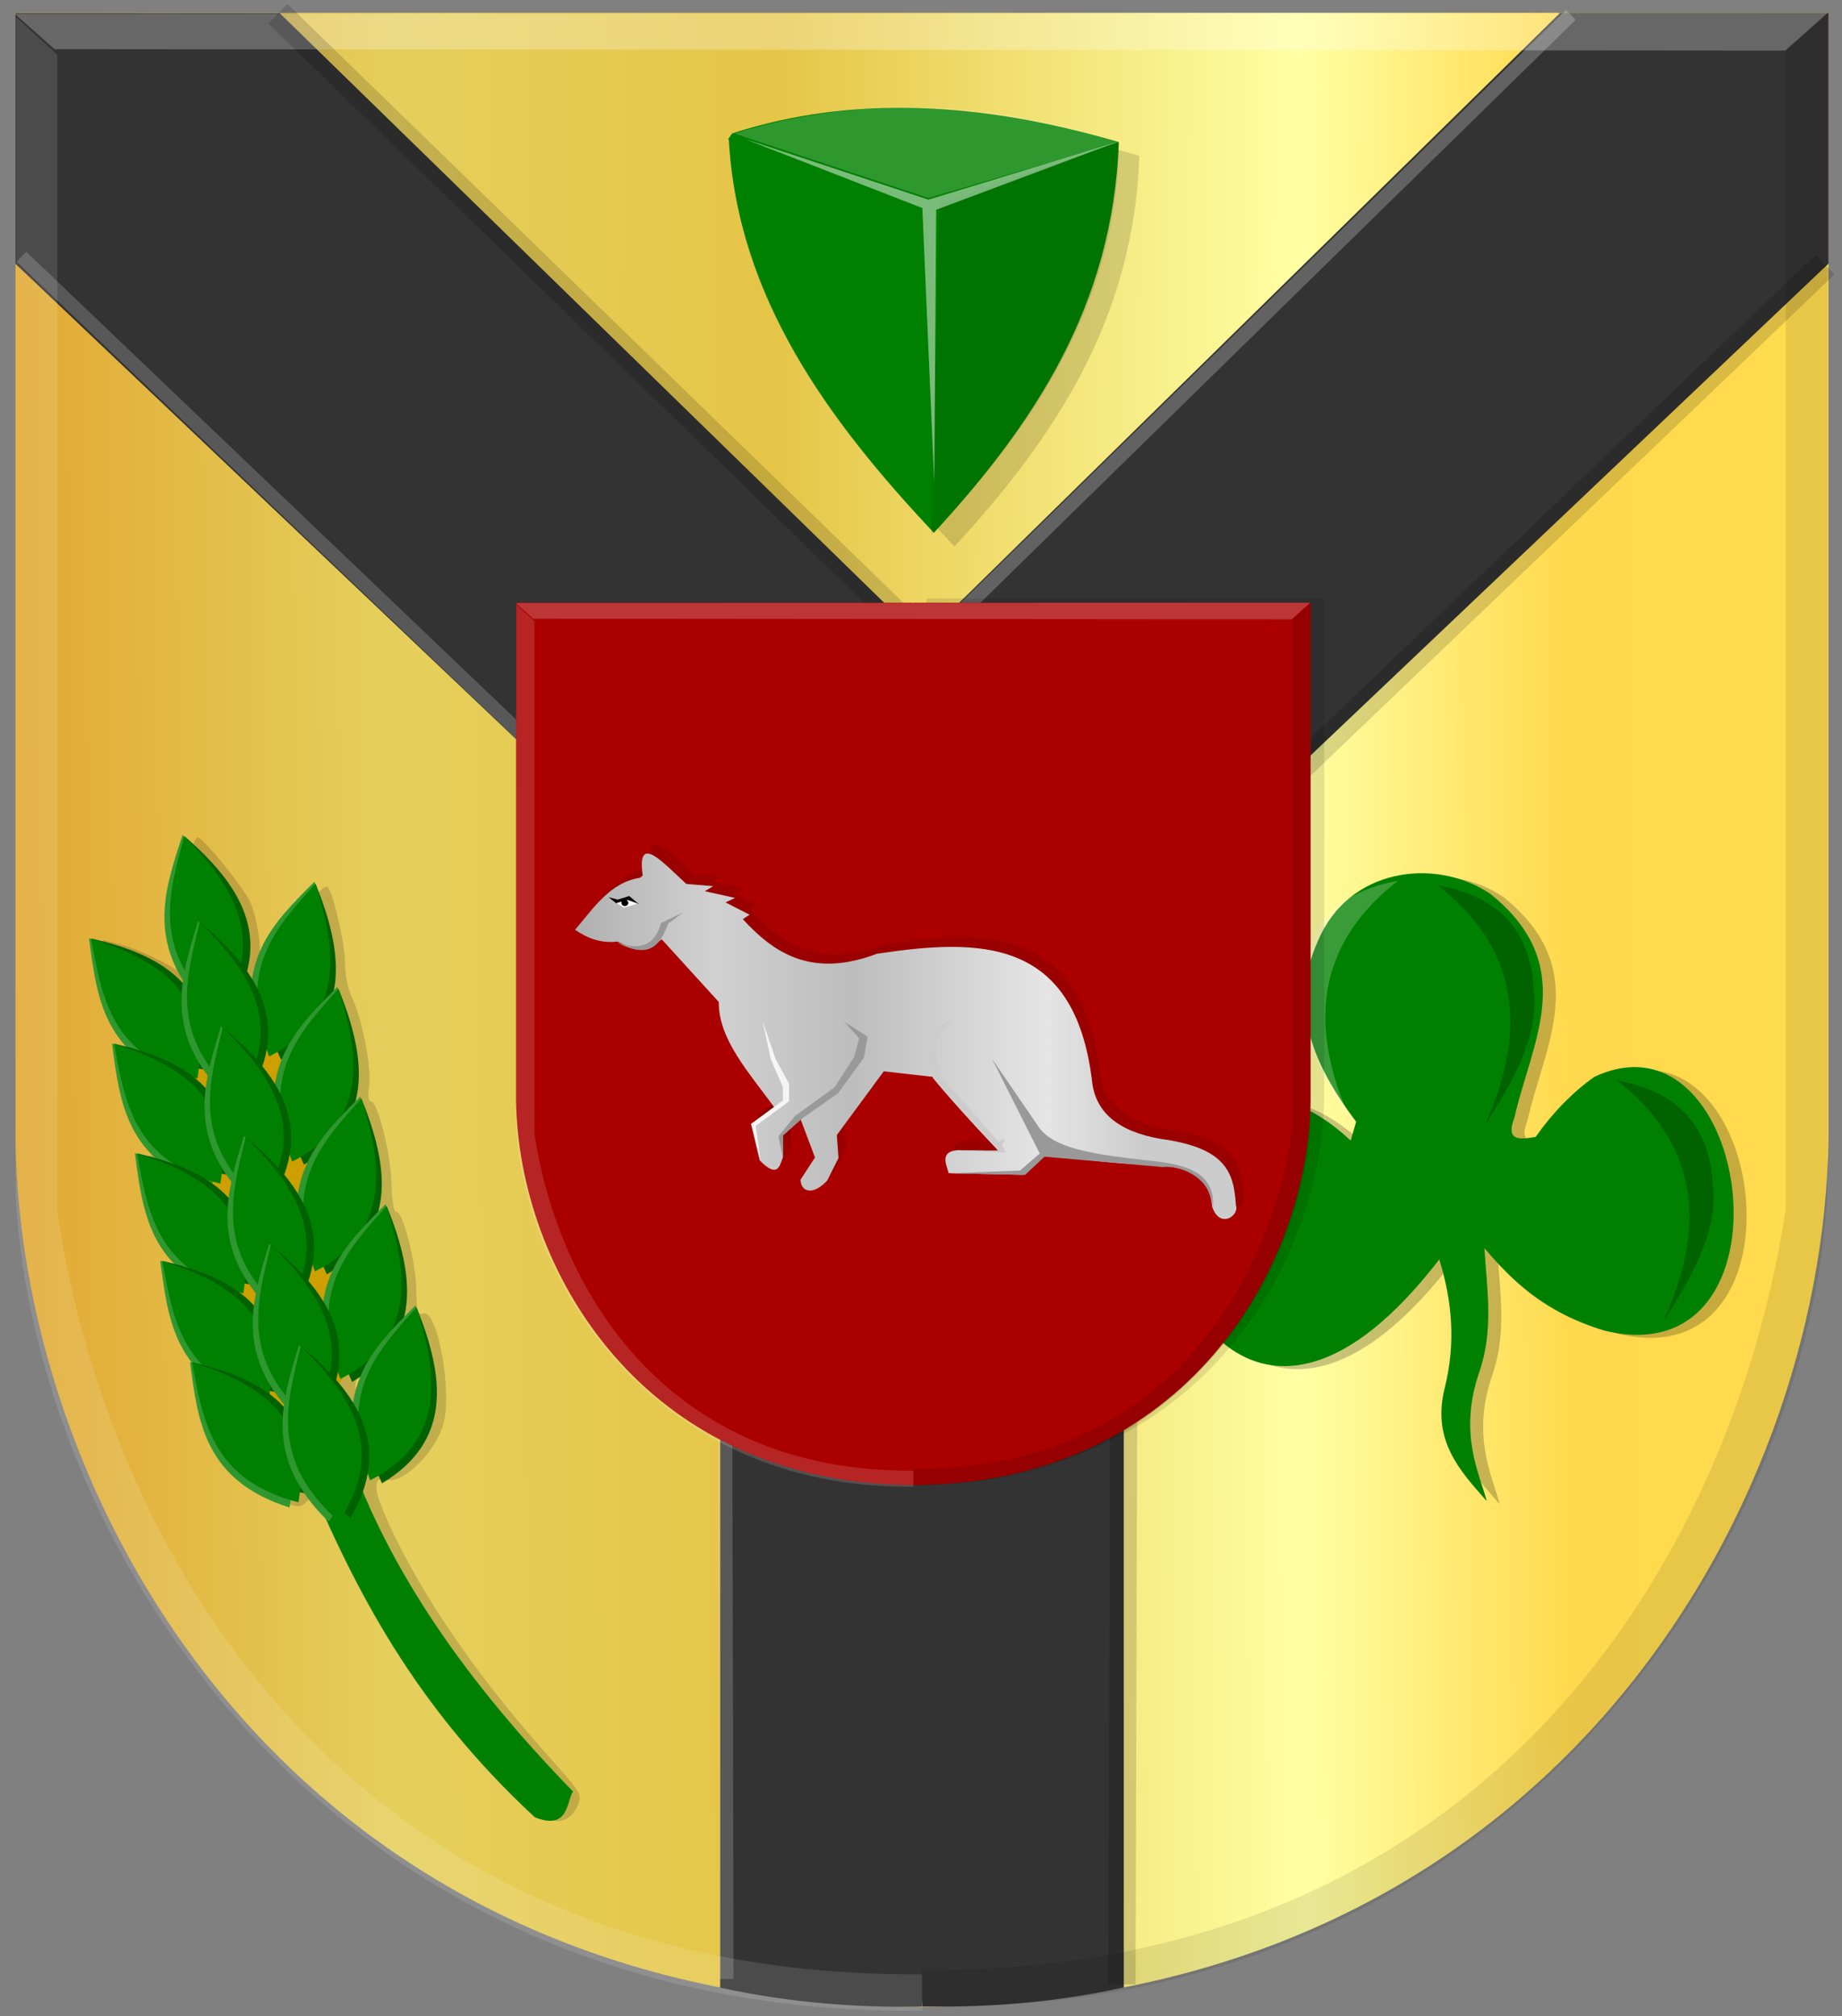<?xml version="1.0" encoding="UTF-8" standalone="no"?>
<!-- Created with Inkscape (http://www.inkscape.org/) -->

<svg
   xmlns:dc="http://purl.org/dc/elements/1.1/"
   xmlns:cc="http://creativecommons.org/ns#"
   xmlns:rdf="http://www.w3.org/1999/02/22-rdf-syntax-ns#"
   xmlns:svg="http://www.w3.org/2000/svg"
   xmlns="http://www.w3.org/2000/svg"
   xmlns:xlink="http://www.w3.org/1999/xlink"
   xmlns:sodipodi="http://sodipodi.sourceforge.net/DTD/sodipodi-0.dtd"
   xmlns:inkscape="http://www.inkscape.org/namespaces/inkscape"
   width="411.656"
   height="450.579"
   id="svg33240"
   version="1.1"
   inkscape:version="0.48.4 r9939"
   sodipodi:docname="Tekening-15.svg">
  <rect width="100%" height="100%" fill="#808080" stroke="none"/>
  <defs
     id="defs33242">
    <linearGradient
       id="linearGradient4070-9-0-5">
      <stop
         style="stop-color:#a3a3a3;stop-opacity:1;"
         offset="0"
         id="stop4072-5-5-3" />
      <stop
         style="stop-color:#b0b0b0;stop-opacity:1;"
         offset="0.143"
         id="stop4074-5-2-2" />
      <stop
         id="stop4076-40-4-9"
         offset="0.321"
         style="stop-color:#d1d1d1;stop-opacity:1;" />
      <stop
         style="stop-color:#bdbdbd;stop-opacity:1;"
         offset="0.5"
         id="stop4078-3-2-7" />
      <stop
         id="stop4080-4-3-3"
         offset="0.75"
         style="stop-color:#e5e5e5;stop-opacity:1;" />
      <stop
         style="stop-color:#cccccc;stop-opacity:1;"
         offset="0.875"
         id="stop4082-1-8-7" />
      <stop
         id="stop4084-2-5-4"
         offset="1"
         style="stop-color:#cccccc;stop-opacity:1;" />
    </linearGradient>
    <linearGradient
       gradientUnits="userSpaceOnUse"
       y2="148.853"
       x2="320.714"
       y1="148.853"
       x1="309.286"
       id="linearGradient5702"
       xlink:href="#linearGradient4070-9-0-5"
       inkscape:collect="always" />
    <linearGradient
       id="linearGradient4053-4">
      <stop
         style="stop-color:#cc992d;stop-opacity:1;"
         offset="0"
         id="stop4055-9" />
      <stop
         style="stop-color:#e1a832;stop-opacity:1;"
         offset="0.143"
         id="stop4057-8" />
      <stop
         id="stop4059-2"
         offset="0.321"
         style="stop-color:#e5cf5c;stop-opacity:1;" />
      <stop
         style="stop-color:#e5c547;stop-opacity:1;"
         offset="0.5"
         id="stop4061-4" />
      <stop
         id="stop4063-5"
         offset="0.75"
         style="stop-color:#ffffa3;stop-opacity:1;" />
      <stop
         style="stop-color:#ffd94d;stop-opacity:1;"
         offset="0.875"
         id="stop4065-2" />
      <stop
         id="stop4067-9"
         offset="1"
         style="stop-color:#ffdb4e;stop-opacity:1;" />
    </linearGradient>
    <linearGradient
       inkscape:collect="always"
       xlink:href="#linearGradient4053-4"
       id="linearGradient34361"
       x1="24.825"
       y1="493.199"
       x2="501.069"
       y2="489.628"
       gradientUnits="userSpaceOnUse" />
    <linearGradient
       inkscape:collect="always"
       xlink:href="#linearGradient4053-4"
       id="linearGradient34369"
       x1="27.005"
       y1="488.917"
       x2="496.328"
       y2="483.917"
       gradientUnits="userSpaceOnUse" />
    <linearGradient
       inkscape:collect="always"
       xlink:href="#linearGradient4070-9-0-5"
       id="linearGradient34600"
       x1="195.303"
       y1="511.518"
       x2="368.036"
       y2="511.518"
       gradientUnits="userSpaceOnUse" />
    <linearGradient
       inkscape:collect="always"
       xlink:href="#linearGradient4053-4"
       id="linearGradient34608"
       x1="28.933"
       y1="336.838"
       x2="498.944"
       y2="338.859"
       gradientUnits="userSpaceOnUse" />
  </defs>
  <sodipodi:namedview
     id="base"
     pagecolor="#ffffff"
     bordercolor="#666666"
     borderopacity="1.0"
     inkscape:pageopacity="0.0"
     inkscape:pageshadow="2"
     inkscape:zoom="0.7"
     inkscape:cx="-134.63489"
     inkscape:cy="278.21057"
     inkscape:document-units="px"
     inkscape:current-layer="layer1"
     showgrid="false"
     fit-margin-top="0"
     fit-margin-left="0"
     fit-margin-right="0"
     fit-margin-bottom="0"
     inkscape:window-width="1600"
     inkscape:window-height="837"
     inkscape:window-x="-8"
     inkscape:window-y="-8"
     inkscape:window-maximized="1" />
  <g
     inkscape:label="Laag 1"
     inkscape:groupmode="layer"
     id="layer1"
     transform="translate(-91.219,-263.938)">
    <path
       style="fill:url(#linearGradient34369);fill-opacity:1;stroke:#000000;stroke-width:2.469px;stroke-linecap:butt;stroke-linejoin:miter;stroke-opacity:0"
       d="m 297.237,266.838 -202.568,0 0,251.778 c 1.132,83.127 63.078,193.207 202.568,193.809 z"
       id="path2836"
       sodipodi:nodetypes="ccccc"
       inkscape:connector-curvature="0" />
    <path
       style="fill:url(#linearGradient34361);fill-opacity:1;stroke:#000000;stroke-width:2.469px;stroke-linecap:butt;stroke-linejoin:miter;stroke-opacity:0"
       d="m 297.266,266.835 202.569,0 0,251.778 c -1.132,83.127 -63.078,193.207 -202.569,193.809 -20.683,-146.139 -34.98,-293.015 0,-445.587 z"
       id="path2836-5"
       sodipodi:nodetypes="ccccc"
       inkscape:connector-curvature="0" />
    <path
       style="fill:#333333;stroke:#000000;stroke-width:1px;stroke-linecap:butt;stroke-linejoin:miter;stroke-opacity:0"
       d="m 155.166,266.883 -60.5,0 0,56 158.5,150.5 -1,-0.834 0,235.576 c 15.849,3.442 30.71,4.467 45.062,4.252 l 10.028,-196.163 -10.026,-110.68 z"
       id="path11891"
       inkscape:connector-curvature="0"
       sodipodi:nodetypes="cccccccccc" />
    <path
       style="fill:#333333;stroke:#000000;stroke-width:1px;stroke-linecap:butt;stroke-linejoin:miter;stroke-opacity:0"
       d="m 439.369,266.844 60.5,0 0,56 -158.5,150.5 1,-0.834 0,235.576 c -15.849,3.442 -30.71,4.467 -45.062,4.252 l -10.028,-196.163 10.026,-110.68 z"
       id="path11891-6"
       inkscape:connector-curvature="0"
       sodipodi:nodetypes="cccccccccc" />
    <path
       style="fill:url(#linearGradient34608);fill-opacity:1;stroke:#000000;stroke-width:1px;stroke-linecap:butt;stroke-linejoin:miter;stroke-opacity:0"
       d="m 153.682,266.835 143.548,140.007 142.625,-140.007 z"
       id="path11915"
       inkscape:connector-curvature="0" />
    <path
       style="fill:#ffffff;fill-opacity:0.255;stroke:#000000;stroke-width:2.469px;stroke-linecap:butt;stroke-linejoin:miter;stroke-opacity:0"
       d="m 94.469,267.004 8.924,7.918 386.802,0.317 9.43,-8.364 z"
       id="path4533"
       inkscape:connector-curvature="0"
       sodipodi:nodetypes="ccccc" />
    <path
       style="fill:#ffffff;fill-opacity:0.118;stroke:#000000;stroke-width:2.469px;stroke-linecap:butt;stroke-linejoin:miter;stroke-opacity:0"
       d="m 94.73,267.682 9.299,8.464 0,258.757 c 11.933,79.033 67.51,171.197 193.27,170.216 l 0,8.149 C 164.994,714.797 99.086,609.879 94.73,531.471 z"
       id="path4509-9-6"
       sodipodi:nodetypes="ccccccc"
       inkscape:connector-curvature="0" />
    <path
       style="fill:#000000;fill-opacity:0.09;stroke:#000000;stroke-width:2.469px;stroke-linecap:butt;stroke-linejoin:miter;stroke-opacity:0"
       d="m 499.625,266.746 -9.299,8.465 0,258.757 c -11.933,79.033 -67.51,171.197 -193.27,170.216 l 0,8.149 c 132.211,2.453 198.193,-103.198 202.569,-181.797 l 0,-263.789 z"
       id="path4509-9"
       sodipodi:nodetypes="ccccccc"
       inkscape:connector-curvature="0" />
    <path
       inkscape:connector-curvature="0"
       style="fill:#000000;fill-opacity:0.22;stroke:#000000;stroke-width:0.651px;stroke-linecap:butt;stroke-linejoin:miter;stroke-opacity:0"
       d="m 395.98,519.502 c -22.317,-20.56 -36.132,-3.141 -40.51,12.027 -5.121,17.737 19.253,67.783 60.306,14.535 2.829,9.115 3.766,18.6 1.204,28.766 -2.904,11.66 3.342,18.412 9.414,25.257 -1.625,-6.196 -6.381,-15.01 -1.716,-28.736 3.315,-9.443 1.742,-18.596 1.184,-27.81 6.278,7.389 13.421,14.379 26.877,18.452 43.968,10.548 33.127,-73.365 -2.343,-56.713 -4.786,3.411 -9.162,7.854 -13.096,13.412 -3.395,0.525 -6.859,1.126 -4.71,-4.389 3.773,-16.816 14.629,-33.848 -5.417,-49.938 -12.266,-8.274 -31.736,-5.757 -38.509,10.528 -6.754,14.907 -0.849,27.921 8.532,40.415 l -1.217,4.192 z"
       id="path8963-6-2-4-3"
       sodipodi:nodetypes="csccccccccccccc" />
    <path
       inkscape:connector-curvature="0"
       style="fill:#008000;fill-opacity:1;stroke:#000000;stroke-width:0.651px;stroke-linecap:butt;stroke-linejoin:miter;stroke-opacity:0"
       d="m 393.077,518.82 c -22.316,-20.56 -36.131,-3.141 -40.511,12.027 -5.121,17.736 19.254,67.783 60.308,14.535 2.828,9.115 3.765,18.6 1.203,28.766 -2.903,11.66 3.342,18.412 9.414,25.257 -1.625,-6.196 -6.38,-15.01 -1.716,-28.736 3.315,-9.444 1.742,-18.596 1.184,-27.81 6.277,7.389 13.422,14.378 26.878,18.452 43.967,10.548 33.127,-73.365 -2.343,-56.713 -4.786,3.411 -9.162,7.854 -13.096,13.412 -3.396,0.525 -6.86,1.126 -4.711,-4.389 3.773,-16.816 14.63,-33.848 -5.415,-49.938 -12.266,-8.274 -31.736,-5.757 -38.51,10.528 -6.754,14.907 -0.849,27.921 8.534,40.415 l -1.217,4.192 z"
       id="path8963-9-0-3-4-2"
       sodipodi:nodetypes="csccccccccccccc" />
    <path
       inkscape:connector-curvature="0"
       style="fill:#ffffff;fill-opacity:0.223;stroke:#000000;stroke-width:1.037px;stroke-linecap:butt;stroke-linejoin:miter;stroke-opacity:0"
       d="m 403.608,460.783 c -13.267,2.396 -20.739,9.862 -21.434,23.262 -1.279,10.255 4.546,20.51 11.146,30.765 -11.015,-23.803 -6.116,-41.223 10.288,-54.027 z"
       id="path9205-45-2-4-2"
       sodipodi:nodetypes="cccc" />
    <path
       inkscape:connector-curvature="0"
       style="fill:#000000;fill-opacity:0.223;stroke:#000000;stroke-width:1.037px;stroke-linecap:butt;stroke-linejoin:miter;stroke-opacity:0"
       d="m 412.551,461.779 c 13.268,2.396 20.74,9.862 21.434,23.262 1.279,10.255 -4.546,20.51 -11.146,30.765 11.015,-23.803 6.116,-41.223 -10.288,-54.027 z"
       id="path9205-1-15-1-9-0"
       sodipodi:nodetypes="cccc" />
    <path
       inkscape:connector-curvature="0"
       style="fill:#000000;fill-opacity:0.223;stroke:#000000;stroke-width:1.037px;stroke-linecap:butt;stroke-linejoin:miter;stroke-opacity:0"
       d="m 452.562,505.373 c 13.266,2.396 20.738,9.862 21.433,23.262 1.279,10.255 -4.546,20.51 -11.145,30.765 11.015,-23.803 6.116,-41.223 -10.288,-54.027 z"
       id="path9205-1-8-7-6-3-0"
       sodipodi:nodetypes="cccc" />
    <path
       style="fill:#000000;fill-opacity:0.155"
       d="m 205.756,662.868 c -13.825,-14.433 -23.953,-29.024 -34.286,-49.394 -3.375,-6.653 -7.016,-12.892 -8.091,-13.865 -1.794,-1.624 -2.088,-1.638 -3.559,-0.166 -1.453,1.453 -1.95,1.46 -5.294,0.073 -9.359,-3.883 -14.209,-10.777 -16.679,-23.707 -0.815,-4.269 -2.364,-9.49 -3.442,-11.602 -2.462,-4.827 -4.786,-17.398 -3.306,-17.891 0.599,-0.2 0.009,-2.19 -1.394,-4.701 -1.98,-3.542 -5.277,-15.194 -5.352,-18.911 -0.01,-0.477 0.839,-0.643 1.885,-0.369 1.662,0.435 1.547,-0.063 -0.915,-3.945 -2.557,-4.033 -3.664,-7.454 -5.519,-17.069 -0.503,-2.605 -0.3,-3.25 1.02,-3.25 1.457,0 1.422,-0.318 -0.302,-2.75 -2.396,-3.38 -4.708,-10.172 -5.628,-16.536 l -0.692,-4.786 2.817,0.693 c 4.676,1.151 11.621,4.373 15.026,6.97 l 3.211,2.45 -1.938,-4.271 c -1.195,-2.632 -1.947,-6.51 -1.96,-10.107 -0.022,-5.792 2.782,-18.664 4.066,-18.664 1.084,0 9.455,10.195 11.495,14 1.077,2.008 2.099,6.484 2.397,10.5 l 0.52,7 2.66,-5.675 c 2.4,-5.119 10.098,-14.825 11.758,-14.825 1.114,0 4.082,12.548 4.082,17.261 0,2.438 0.692,5.819 1.537,7.513 2.269,4.549 4.514,16.245 3.833,19.976 -0.339,1.858 -0.173,3.25 0.387,3.25 1.568,0 4.539,11.938 4.645,18.667 0.054,3.392 0.524,6.092 1.045,6 1.468,-0.258 4.384,11.182 4.473,17.552 0.064,4.54 0.376,5.605 1.517,5.167 3.147,-1.208 6.565,17.193 4.569,24.597 -1.643,6.096 -8.718,13.29 -12.411,12.62 -2.216,-0.402 -2.595,-0.112 -2.595,1.983 0,1.35 2.085,6.607 4.633,11.684 7.894,15.726 19.259,31.799 34.607,48.943 6.698,7.482 6.865,7.796 5.575,10.5 -0.855,1.792 -2.243,2.894 -3.888,3.086 -2.074,0.242 -4.064,-1.273 -10.507,-8 z m -32.42,-86.717 c 0,-0.505 0.301,-1.704 0.67,-2.664 0.457,-1.19 0.298,-1.516 -0.5,-1.023 -0.657,0.406 -1.17,0.171 -1.17,-0.536 0,-0.915 -0.3,-0.959 -1.099,-0.16 -1.213,1.213 -0.313,5.301 1.167,5.301 0.513,0 0.933,-0.413 0.933,-0.918 z"
       id="path34451"
       inkscape:connector-curvature="0" />
    <path
       style="fill:#000000;fill-opacity:0.144;stroke:#000000;stroke-width:2.625px;stroke-linecap:butt;stroke-linejoin:miter;stroke-opacity:0"
       d="m 259.436,296.827 c 26.696,-8.635 55.696,-7.115 86.406,1.942 -1.208,36.519 -19.116,63.182 -41.313,87.315 -23.518,-25.035 -43.91,-52.596 -45.831,-87.959 l -0.247,0.128 z"
       id="path10158-2"
       inkscape:connector-curvature="0"
       sodipodi:nodetypes="cccccc" />
    <path
       style="fill:#008000;fill-opacity:1;stroke:#000000;stroke-width:2.625px;stroke-linecap:butt;stroke-linejoin:miter;stroke-opacity:0"
       d="m 254.834,293.754 c 26.696,-8.635 55.696,-7.115 86.406,1.942 -1.208,36.519 -19.116,63.182 -41.313,87.315 -23.518,-25.035 -43.91,-52.596 -45.831,-87.959 l -0.247,0.128 z"
       id="path10158-2-2"
       inkscape:connector-curvature="0"
       sodipodi:nodetypes="cccccc" />
    <path
       style="fill:#000000;fill-opacity:0.092;stroke:#000000;stroke-width:2.625px;stroke-linecap:butt;stroke-linejoin:miter;stroke-opacity:0"
       d="m 341.343,295.712 -40.219,13.626 -1.778,74.076 c 23.712,-24.861 41.525,-52.377 41.997,-87.702 z"
       id="path10160-7-8"
       inkscape:connector-curvature="0"
       sodipodi:nodetypes="cccc" />
    <path
       style="fill:#ffffff;fill-opacity:0.181;stroke:#000000;stroke-width:2.625px;stroke-linecap:butt;stroke-linejoin:miter;stroke-opacity:0"
       d="m 341.117,295.783 c -29.938,-9.697 -58.547,-10.453 -85.787,-2.01 l 43.369,14.415 z"
       id="path10162-9-3"
       inkscape:connector-curvature="0"
       sodipodi:nodetypes="cccc" />
    <path
       style="fill:#ffffff;fill-opacity:0.475;stroke:#000000;stroke-width:2.625px;stroke-linecap:butt;stroke-linejoin:miter;stroke-opacity:0"
       d="m 257.562,294.953 41.139,13.601 41.922,-12.789 -40.182,15.048 -0.424,61.324 -2.672,-61.713 z"
       id="path10164-5-1"
       inkscape:connector-curvature="0" />
    <path
       style="fill:none;stroke:#000000;stroke-width:6.1;stroke-linecap:butt;stroke-linejoin:miter;stroke-opacity:0.151;stroke-miterlimit:4;stroke-dasharray:none"
       d="M 407.857,59.15 251.429,208.793 250.714,443.436"
       id="path33675"
       inkscape:connector-curvature="0"
       transform="translate(91.219,263.938)" />
    <path
       style="fill:none;stroke:#000000;stroke-width:6.1;stroke-linecap:butt;stroke-linejoin:miter;stroke-opacity:0.151;stroke-miterlimit:4;stroke-dasharray:none"
       d="M 62.124,3.081 207.586,144.503"
       id="path34185"
       inkscape:connector-curvature="0"
       transform="translate(91.219,263.938)" />
    <path
       style="fill:none;stroke:#f1f1f1;stroke-width:3.1;stroke-linecap:butt;stroke-linejoin:miter;stroke-miterlimit:4;stroke-opacity:0.198;stroke-dasharray:none"
       d="m 96.017,321.315 157.079,150.008 0.505,234.86"
       id="path34187"
       inkscape:connector-curvature="0" />
    <path
       style="fill:none;stroke:#f3f3f3;stroke-width:3.1;stroke-linecap:butt;stroke-linejoin:miter;stroke-miterlimit:4;stroke-opacity:0.245;stroke-dasharray:none"
       d="M 296.31,410.195 442.277,267.259"
       id="path34189"
       inkscape:connector-curvature="0" />
    <path
       style="fill:#000000;fill-opacity:0.106;stroke:#000000;stroke-width:1.087px;stroke-linecap:butt;stroke-linejoin:miter;stroke-opacity:0"
       d="m 298.39,397.681 88.772,0 0,111.418 c -0.496,36.786 -27.643,85.499 -88.772,85.765 -9.064,-64.67 -15.329,-129.667 0,-197.184 z"
       id="path2836-5-7"
       sodipodi:nodetypes="ccccc"
       inkscape:connector-curvature="0" />
    <path
       inkscape:connector-curvature="0"
       style="fill:#ffffff;fill-opacity:0.223;stroke:#000000;stroke-width:1.037px;stroke-linecap:butt;stroke-linejoin:miter;stroke-opacity:0"
       d="m 375.089,499.485 c -13.267,2.396 -20.74,9.862 -21.433,23.262 -1.279,10.255 4.545,20.51 11.145,30.765 -11.015,-23.803 -6.117,-41.223 10.288,-54.027 z"
       id="path9205-4-0-2-2-2"
       sodipodi:nodetypes="cccc" />
    <path
       style="fill:#aa0000;fill-opacity:1;stroke:#000000;stroke-width:1.087px;stroke-linecap:butt;stroke-linejoin:miter;stroke-opacity:0"
       d="m 295.336,398.622 -88.772,0 0,111.418 c 0.496,36.786 27.643,85.499 88.772,85.765 z"
       id="path2836-8-0"
       sodipodi:nodetypes="ccccc"
       inkscape:connector-curvature="0" />
    <path
       style="fill:#aa0000;fill-opacity:1;stroke:#000000;stroke-width:1.087px;stroke-linecap:butt;stroke-linejoin:miter;stroke-opacity:0"
       d="m 295.349,398.621 88.772,0 0,111.418 c -0.496,36.786 -27.643,85.499 -88.772,85.765 -9.064,-64.67 -15.329,-129.667 0,-197.184 z"
       id="path2836-5-7-2"
       sodipodi:nodetypes="ccccc"
       inkscape:connector-curvature="0" />
    <path
       style="fill:#ffffff;fill-opacity:0.213;stroke:#000000;stroke-width:1.087px;stroke-linecap:butt;stroke-linejoin:miter;stroke-opacity:0"
       d="m 206.477,398.696 3.911,3.504 169.51,0.14 4.133,-3.701 z"
       id="path4533-9-8"
       inkscape:connector-curvature="0"
       sodipodi:nodetypes="ccccc" />
    <path
       style="fill:#ffffff;fill-opacity:0.144;stroke:#000000;stroke-width:1.087px;stroke-linecap:butt;stroke-linejoin:miter;stroke-opacity:0"
       d="m 206.591,398.996 4.075,3.746 0,114.507 c 5.23,34.974 29.585,75.759 84.697,75.325 l 0,3.606 c -57.98,0.676 -86.863,-45.752 -88.772,-80.45 z"
       id="path4509-9-6-8-6"
       sodipodi:nodetypes="ccccccc"
       inkscape:connector-curvature="0" />
    <path
       style="fill:#000000;fill-opacity:0.115;stroke:#000000;stroke-width:1.087px;stroke-linecap:butt;stroke-linejoin:miter;stroke-opacity:0"
       d="m 384.03,398.582 -4.075,3.746 0,114.507 c -5.23,34.974 -29.585,75.759 -84.697,75.325 l 0,3.606 c 57.939,1.086 86.855,-45.668 88.772,-80.45 l 0,-116.734 z"
       id="path4509-9-65-0"
       sodipodi:nodetypes="ccccccc"
       inkscape:connector-curvature="0" />
    <path
       style="fill:#890000;fill-opacity:0.428;stroke:#000000;stroke-width:1px;stroke-linecap:butt;stroke-linejoin:miter;stroke-opacity:0"
       d="m 235.999,457.976 c -6.712,1.057 -10.325,6.763 -14.5,11.625 2.742,1.866 5.763,3.082 9.5,2.625 3.292,1.752 6.583,2.07 9.875,-0.5 l 12.75,14 c -0.107,8.304 6.777,15.83 12.375,23.5 l -5.125,3.875 1.875,8 c 3.98,4.063 4.436,1.432 5.194,-0.625 l 0,-5 3.931,-3.625 3.25,8.625 -3.25,5 c 0.182,2.914 3.007,3.436 6,0.125 l 2.5,-5 -0.375,-5.125 10.5,-14.25 11,1.25 c -0.828,-0.118 14.033,16.165 14.625,16.375 0.825,0.292 -9,0 -9,0 -4.315,0.21 -2.566,3.393 -2.125,5.125 l 16.5,0.375 4.625,-4.375 c 3.838,0.124 12.434,1.811 25.217,2.186 8.721,0.4 12.149,3.977 12.551,9.369 1.803,5.102 6.152,1.805 5.303,-0.354 -0.483,-7.461 -2.221,-12.841 -16.794,-14.849 -9.668,-1.669 -14.711,-6.079 -15.38,-13.081 -3.937,-31.943 -25.119,-31.772 -48.083,-28.284 -14.386,5.433 -22.814,0.033 -29.939,-7.737 l 1.5,-1 -5.375,-2.75 2.125,-1 -6.75,-1.5 1.875,-1.125 -6,-0.5 c -4.947,-4.444 -11.163,-11.741 -9.75,-1.875 z"
       id="path14913-7"
       inkscape:connector-curvature="0"
       sodipodi:nodetypes="ccccccccccccccccccsccccccccccccccccccc" />
    <path
       style="fill:#890000;fill-opacity:1;stroke:#000000;stroke-width:1px;stroke-linecap:butt;stroke-linejoin:miter;stroke-opacity:0"
       d="m 263.394,489.989 1.856,8.574 2.693,6.187 0,3.005 -7.113,5.215 2.121,8.043 -1.061,-7.601 7.425,-5.48 0,-3.977 -2.917,-5.303 z"
       id="path14915-5"
       inkscape:connector-curvature="0" />
    <path
       style="fill:#890000;fill-opacity:1;stroke:#000000;stroke-width:1px;stroke-linecap:butt;stroke-linejoin:miter;stroke-opacity:0"
       d="m 267.944,520.351 0,-4.75 4.368,-3.875 8,-5.625 5.75,-7.938 0.812,-4.688 -5.25,-3.375 3.375,3.75 -1.125,4.188 -4.438,6.812 -8.812,6.375 -3.688,4.562 z"
       id="path14917-4"
       inkscape:connector-curvature="0" />
    <path
       style="fill:#890000;fill-opacity:1;stroke:#000000;stroke-width:1px;stroke-linecap:butt;stroke-linejoin:miter;stroke-opacity:0"
       d="m 306.439,488.751 -4.773,3.447 -1.149,7.071 0.972,3.447 14.584,16.263 -8.485,-0.088 10.253,0.53 -0.972,-1.503 0.707,-1.768 -1.414,0.795 -12.993,-14.672 -0.795,-3.005 0,-5.834 z"
       id="path14919-1"
       inkscape:connector-curvature="0" />
    <path
       style="fill:#890000;fill-opacity:1;stroke:#000000;stroke-width:1px;stroke-linecap:butt;stroke-linejoin:miter;stroke-opacity:0"
       d="m 314.659,498.386 10.695,21.213 -4.419,3.801 -15.91,0.619 17.059,0.354 4.331,-4.066 26.251,2.298 c 5.056,-0.406 11.276,2.904 11.402,9.458 0.601,-7.531 -4.75,-9.508 -11.137,-10.518 -11.585,-1.44 -24.432,-2.123 -28.108,-8.309 z"
       id="path14921-2"
       inkscape:connector-curvature="0"
       sodipodi:nodetypes="ccccccccccc" />
    <path
       style="fill:#890000;fill-opacity:1;stroke:#000000;stroke-width:1px;stroke-linecap:butt;stroke-linejoin:miter;stroke-opacity:0"
       d="m 230.874,472.414 c 5.538,2.05 8.606,0.301 9.812,-4.312 l 4.938,-2.375 -3.312,2.5 c -1.698,4.537 -3.994,8.187 -11.438,4.188 z"
       id="path14923-0"
       inkscape:connector-curvature="0"
       sodipodi:nodetypes="ccccc" />
    <path
       style="fill:#890000;fill-opacity:1;stroke:#000000;stroke-width:1px;stroke-linecap:butt;stroke-linejoin:miter;stroke-opacity:0"
       d="m 229.011,462.323 1.724,1.37 2.563,-0.751 2.475,0.928 -2.166,-1.812 -2.563,0.795 z"
       id="path14925-0"
       inkscape:connector-curvature="0" />
    <path
       style="fill:#890000;fill-opacity:1;stroke:#000000;stroke-width:1px;stroke-linecap:butt;stroke-linejoin:miter;stroke-opacity:0"
       d="m 230.796,463.601 1.578,1.062 3.141,-0.922 -2.219,-0.766 z"
       id="path14927-1"
       inkscape:connector-curvature="0" />
    <path
       sodipodi:type="arc"
       style="fill:#890000;fill-opacity:1;stroke:#000000;stroke-width:0.1;stroke-miterlimit:4;stroke-opacity:0;stroke-dasharray:none"
       id="path14929-4"
       sodipodi:cx="-897.99219"
       sodipodi:cy="175.43784"
       sodipodi:rx="0.6796875"
       sodipodi:ry="0.4921875"
       d="m -897.312,175.438 a 0.68,0.492 0 1 1 -1.359,0 0.68,0.492 0 1 1 1.359,0 z"
       transform="matrix(1.119,0,0,1.349,1237.487,226.934)" />
    <path
       style="fill:url(#linearGradient34600);fill-opacity:1;stroke:#000000;stroke-width:1px;stroke-linecap:butt;stroke-linejoin:miter;stroke-opacity:0"
       d="m 234.231,460.097 c -6.712,1.057 -10.325,6.763 -14.5,11.625 2.742,1.866 5.763,3.082 9.5,2.625 3.292,1.752 6.583,2.07 9.875,-0.5 l 12.75,14 c -0.107,8.304 6.777,15.83 12.375,23.5 l -5.125,3.875 1.875,8 c 3.98,4.063 4.436,1.432 5.194,-0.625 l 0,-5 3.931,-3.625 3.25,8.625 -3.25,5 c 0.182,2.914 3.007,3.436 6,0.125 l 2.5,-5 -0.375,-5.125 10.5,-14.25 11,1.25 c -0.828,-0.118 14.033,16.165 14.625,16.375 0.825,0.292 -9,0 -9,0 -4.315,0.21 -2.566,3.393 -2.125,5.125 l 16.5,0.375 4.625,-4.375 c 3.838,0.124 12.434,1.811 25.217,2.186 8.721,0.4 12.149,3.977 12.551,9.369 1.803,5.102 6.152,1.805 5.303,-0.354 -0.483,-7.461 -2.221,-12.841 -16.794,-14.849 -9.668,-1.669 -14.711,-6.079 -15.38,-13.081 -3.937,-31.943 -25.119,-31.772 -48.083,-28.284 -14.386,5.433 -22.814,0.033 -29.939,-7.737 l 1.5,-1 -5.375,-2.75 2.125,-1 -6.75,-1.5 1.875,-1.125 -6,-0.5 c -4.947,-4.444 -11.163,-11.741 -9.75,-1.875 z"
       id="path14913-6"
       inkscape:connector-curvature="0"
       sodipodi:nodetypes="ccccccccccccccccccsccccccccccccccccccc" />
    <path
       style="fill:#f5f5f5;fill-opacity:1;stroke:#000000;stroke-width:1px;stroke-linecap:butt;stroke-linejoin:miter;stroke-opacity:0"
       d="m 261.626,492.11 1.856,8.574 2.693,6.187 0,3.005 -7.113,5.215 2.121,8.043 -1.061,-7.601 7.425,-5.48 0,-3.977 -2.917,-5.303 z"
       id="path14915-0"
       inkscape:connector-curvature="0" />
    <path
       style="fill:#999999;stroke:#000000;stroke-width:1px;stroke-linecap:butt;stroke-linejoin:miter;stroke-opacity:0"
       d="m 266.176,522.472 0,-4.75 4.368,-3.875 8,-5.625 5.75,-7.938 0.812,-4.688 -5.25,-3.375 3.375,3.75 -1.125,4.188 -4.438,6.812 -8.812,6.375 -3.688,4.562 z"
       id="path14917-7"
       inkscape:connector-curvature="0" />
    <path
       style="fill:#cccccc;stroke:#000000;stroke-width:1px;stroke-linecap:butt;stroke-linejoin:miter;stroke-opacity:0"
       d="m 304.672,490.873 -4.773,3.447 -1.149,7.071 0.972,3.447 14.584,16.263 -8.485,-0.088 10.253,0.53 -0.972,-1.503 0.707,-1.768 -1.414,0.795 -12.993,-14.672 -0.795,-3.005 0,-5.834 z"
       id="path14919-17"
       inkscape:connector-curvature="0" />
    <path
       style="fill:#999999;stroke:#000000;stroke-width:1px;stroke-linecap:butt;stroke-linejoin:miter;stroke-opacity:0"
       d="m 312.892,500.507 10.695,21.213 -4.419,3.801 -15.91,0.619 17.059,0.354 4.331,-4.066 26.251,2.298 c 5.056,-0.406 11.276,2.904 11.402,9.458 0.601,-7.531 -4.75,-9.508 -11.137,-10.518 -11.585,-1.44 -24.432,-2.123 -28.108,-8.309 z"
       id="path14921-7"
       inkscape:connector-curvature="0"
       sodipodi:nodetypes="ccccccccccc" />
    <path
       style="fill:#999999;stroke:#000000;stroke-width:1px;stroke-linecap:butt;stroke-linejoin:miter;stroke-opacity:0"
       d="m 229.106,474.535 c 5.538,2.05 8.606,0.301 9.812,-4.312 l 4.938,-2.375 -3.312,2.5 c -1.698,4.537 -3.994,8.187 -11.438,4.188 z"
       id="path14923-7"
       inkscape:connector-curvature="0"
       sodipodi:nodetypes="ccccc" />
    <path
       style="fill:#000000;stroke:#000000;stroke-width:1px;stroke-linecap:butt;stroke-linejoin:miter;stroke-opacity:0"
       d="m 227.243,464.445 1.724,1.37 2.563,-0.751 2.475,0.928 -2.166,-1.812 -2.563,0.795 z"
       id="path14925-7"
       inkscape:connector-curvature="0" />
    <path
       style="fill:#ffffff;stroke:#000000;stroke-width:1px;stroke-linecap:butt;stroke-linejoin:miter;stroke-opacity:0"
       d="m 229.028,465.722 1.578,1.062 3.141,-0.922 -2.219,-0.766 z"
       id="path14927-3"
       inkscape:connector-curvature="0" />
    <path
       sodipodi:type="arc"
       style="fill:#000000;fill-opacity:1;stroke:#000000;stroke-width:0.1;stroke-miterlimit:4;stroke-opacity:0;stroke-dasharray:none"
       id="path14929-3"
       sodipodi:cx="-897.99219"
       sodipodi:cy="175.43784"
       sodipodi:rx="0.6796875"
       sodipodi:ry="0.4921875"
       d="m -897.312,175.438 a 0.68,0.492 0 1 1 -1.359,0 0.68,0.492 0 1 1 1.359,0 z"
       transform="matrix(1.119,0,0,1.349,1235.719,229.055)" />
    <path
       sodipodi:nodetypes="ccc"
       inkscape:connector-curvature="0"
       id="path6226-2-3-7"
       d="m 144.289,526.727 c 4.006,-18.624 -7.097,-26.936 -22.211,-32.512 1.769,13.115 3.066,26.42 22.211,32.512 z"
       style="fill:#cd9f00;fill-opacity:1;stroke:#000000;stroke-width:1.768px;stroke-linecap:butt;stroke-linejoin:miter;stroke-opacity:0" />
    <path
       sodipodi:nodetypes="ccc"
       inkscape:connector-curvature="0"
       id="path6226-8-6-5"
       d="m 148.36,523.69 c 1.839,-19.001 -10.137,-25.823 -25.779,-29.414 3.262,12.79 6.076,25.83 25.779,29.414 z"
       style="fill:#cd9f00;fill-opacity:1;stroke:#000000;stroke-width:1.768px;stroke-linecap:butt;stroke-linejoin:miter;stroke-opacity:0" />
    <path
       sodipodi:nodetypes="ccc"
       inkscape:connector-curvature="0"
       id="path6226-1-0"
       d="m 146.308,525.581 c 3.102,-18.816 -8.389,-26.517 -23.752,-31.268 2.4,13.002 4.338,26.22 23.752,31.268 z"
       style="fill:#cd9f00;fill-opacity:1;stroke:#000000;stroke-width:1.768px;stroke-linecap:butt;stroke-linejoin:miter;stroke-opacity:0" />
    <path
       inkscape:transform-center-y="19.395072"
       inkscape:transform-center-x="7.0890982"
       sodipodi:nodetypes="ccc"
       inkscape:connector-curvature="0"
       id="path6226-2-5-0-5"
       d="m 153.045,529.908 c 11.273,-14.914 4.7,-27.518 -6.607,-39.508 -3.806,12.62 -8.117,25.194 6.607,39.508 z"
       style="fill:#cd9f00;fill-opacity:1;stroke:#000000;stroke-width:1.768px;stroke-linecap:butt;stroke-linejoin:miter;stroke-opacity:0" />
    <path
       inkscape:transform-center-y="18.094592"
       inkscape:transform-center-x="-2.9812797"
       sodipodi:nodetypes="ccc"
       inkscape:connector-curvature="0"
       id="path6226-8-9-9-9"
       d="m 157.959,529.053 c 9.477,-16.254 1.506,-27.919 -11.094,-38.366 -2.329,13.016 -5.165,26.051 11.094,38.366 z"
       style="fill:#cd9f00;fill-opacity:1;stroke:#000000;stroke-width:1.768px;stroke-linecap:butt;stroke-linejoin:miter;stroke-opacity:0" />
    <path
       inkscape:transform-center-y="19.65289"
       inkscape:transform-center-x="2.0826599"
       sodipodi:nodetypes="ccc"
       inkscape:connector-curvature="0"
       id="path6226-84-7-0"
       d="m 155.334,529.808 c 10.538,-15.505 3.365,-27.736 -8.507,-39.099 -3.192,12.81 -6.89,25.6 8.507,39.099 z"
       style="fill:#cd9f00;fill-opacity:1;stroke:#000000;stroke-width:1.768px;stroke-linecap:butt;stroke-linejoin:miter;stroke-opacity:0" />
    <path
       sodipodi:nodetypes="ccc"
       inkscape:connector-curvature="0"
       id="path6226-2-37-9"
       d="m 149.414,551.245 c 4.007,-18.624 -7.097,-26.936 -22.211,-32.512 1.769,13.115 3.066,26.42 22.211,32.512 z"
       style="fill:#cd9f00;fill-opacity:1;stroke:#000000;stroke-width:1.768px;stroke-linecap:butt;stroke-linejoin:miter;stroke-opacity:0" />
    <path
       sodipodi:nodetypes="ccc"
       inkscape:connector-curvature="0"
       id="path6226-8-2-3"
       d="m 153.485,548.208 c 1.839,-19.001 -10.137,-25.823 -25.779,-29.414 3.262,12.79 6.076,25.83 25.779,29.414 z"
       style="fill:#cd9f00;fill-opacity:1;stroke:#000000;stroke-width:1.768px;stroke-linecap:butt;stroke-linejoin:miter;stroke-opacity:0" />
    <path
       sodipodi:nodetypes="ccc"
       inkscape:connector-curvature="0"
       id="path6226-60-5"
       d="m 151.433,550.099 c 3.102,-18.816 -8.389,-26.517 -23.752,-31.268 2.4,13.002 4.338,26.22 23.752,31.268 z"
       style="fill:#cd9f00;fill-opacity:1;stroke:#000000;stroke-width:1.768px;stroke-linecap:butt;stroke-linejoin:miter;stroke-opacity:0" />
    <path
       inkscape:transform-center-y="19.395101"
       inkscape:transform-center-x="7.0890869"
       sodipodi:nodetypes="ccc"
       inkscape:connector-curvature="0"
       id="path6226-2-5-7-4"
       d="m 158.171,554.426 c 11.273,-14.914 4.7,-27.518 -6.607,-39.508 -3.806,12.62 -8.117,25.194 6.607,39.508 z"
       style="fill:#cd9f00;fill-opacity:1;stroke:#000000;stroke-width:1.768px;stroke-linecap:butt;stroke-linejoin:miter;stroke-opacity:0" />
    <path
       inkscape:transform-center-y="18.094614"
       inkscape:transform-center-x="-2.9812852"
       sodipodi:nodetypes="ccc"
       inkscape:connector-curvature="0"
       id="path6226-8-9-5-2"
       d="m 163.085,553.57 c 9.477,-16.254 1.506,-27.919 -11.094,-38.366 -2.329,13.016 -5.165,26.051 11.094,38.366 z"
       style="fill:#cd9f00;fill-opacity:1;stroke:#000000;stroke-width:1.768px;stroke-linecap:butt;stroke-linejoin:miter;stroke-opacity:0" />
    <path
       inkscape:transform-center-y="19.65287"
       inkscape:transform-center-x="2.0826512"
       sodipodi:nodetypes="ccc"
       inkscape:connector-curvature="0"
       id="path6226-84-4-7"
       d="m 160.459,554.325 c 10.538,-15.505 3.365,-27.736 -8.507,-39.099 -3.192,12.81 -6.89,25.6 8.507,39.099 z"
       style="fill:#cd9f00;fill-opacity:1;stroke:#000000;stroke-width:1.768px;stroke-linecap:butt;stroke-linejoin:miter;stroke-opacity:0" />
    <path
       sodipodi:nodetypes="ccc"
       inkscape:connector-curvature="0"
       id="path6226-2-1-2"
       d="m 155.072,575.281 c 4.007,-18.624 -7.097,-26.936 -22.211,-32.512 1.769,13.115 3.066,26.42 22.211,32.512 z"
       style="fill:#cd9f00;fill-opacity:1;stroke:#000000;stroke-width:1.768px;stroke-linecap:butt;stroke-linejoin:miter;stroke-opacity:0" />
    <path
       sodipodi:nodetypes="ccc"
       inkscape:connector-curvature="0"
       id="path6226-8-20-6"
       d="m 159.143,572.244 c 1.839,-19.001 -10.137,-25.823 -25.779,-29.414 3.262,12.79 6.076,25.83 25.779,29.414 z"
       style="fill:#cd9f00;fill-opacity:1;stroke:#000000;stroke-width:1.768px;stroke-linecap:butt;stroke-linejoin:miter;stroke-opacity:0" />
    <path
       sodipodi:nodetypes="ccc"
       inkscape:connector-curvature="0"
       id="path6226-0-7"
       d="m 157.091,574.135 c 3.102,-18.816 -8.389,-26.517 -23.752,-31.268 2.4,13.002 4.338,26.22 23.752,31.268 z"
       style="fill:#cd9f00;fill-opacity:1;stroke:#000000;stroke-width:1.768px;stroke-linecap:butt;stroke-linejoin:miter;stroke-opacity:0" />
    <path
       inkscape:transform-center-y="19.395096"
       inkscape:transform-center-x="7.0890921"
       sodipodi:nodetypes="ccc"
       inkscape:connector-curvature="0"
       id="path6226-2-5-1-2"
       d="m 163.828,578.462 c 11.273,-14.914 4.7,-27.518 -6.607,-39.508 -3.806,12.62 -8.117,25.194 6.607,39.508 z"
       style="fill:#cd9f00;fill-opacity:1;stroke:#000000;stroke-width:1.768px;stroke-linecap:butt;stroke-linejoin:miter;stroke-opacity:0" />
    <path
       sodipodi:nodetypes="ccc"
       inkscape:connector-curvature="0"
       id="path6226-2-7-2"
       d="m 161.735,597.929 c 4.007,-18.624 -7.097,-26.936 -22.211,-32.512 1.769,13.115 3.066,26.42 22.211,32.512 z"
       style="fill:#cd9f00;fill-opacity:1;stroke:#000000;stroke-width:1.768px;stroke-linecap:butt;stroke-linejoin:miter;stroke-opacity:0" />
    <path
       sodipodi:nodetypes="ccc"
       inkscape:connector-curvature="0"
       id="path6226-8-3-0"
       d="m 165.805,594.892 c 1.839,-19.001 -10.137,-25.823 -25.779,-29.414 3.262,12.79 6.076,25.83 25.779,29.414 z"
       style="fill:#cd9f00;fill-opacity:1;stroke:#000000;stroke-width:1.768px;stroke-linecap:butt;stroke-linejoin:miter;stroke-opacity:0" />
    <path
       sodipodi:nodetypes="ccc"
       inkscape:connector-curvature="0"
       id="path6226-35-1"
       d="m 163.754,596.783 c 3.102,-18.816 -8.389,-26.517 -23.752,-31.268 2.4,13.002 4.338,26.22 23.752,31.268 z"
       style="fill:#cd9f00;fill-opacity:1;stroke:#000000;stroke-width:1.768px;stroke-linecap:butt;stroke-linejoin:miter;stroke-opacity:0" />
    <path
       style="fill:#008000;fill-opacity:1;stroke:#000000;stroke-width:1.768px;stroke-linecap:butt;stroke-linejoin:miter;stroke-opacity:0"
       d="m 159.707,593.509 c 10.971,25.837 24.078,51.56 51.047,76.55 7.566,2.939 7.007,-3.305 8.508,-5.79 -23.838,-24.459 -41.147,-49.494 -50.135,-75.264 z"
       id="path13723-2-1"
       inkscape:connector-curvature="0"
       sodipodi:nodetypes="ccccc" />
    <path
       sodipodi:nodetypes="ccc"
       inkscape:connector-curvature="0"
       id="path6226-2-0-4-7"
       d="m 137.787,490.161 c 11.589,-14.641 5.287,-27.398 -5.761,-39.657 -4.075,12.526 -8.653,24.993 5.761,39.657 z"
       style="fill:#2f972f;fill-opacity:1;stroke:#000000;stroke-width:1.768px;stroke-linecap:butt;stroke-linejoin:miter;stroke-opacity:0" />
    <path
       sodipodi:nodetypes="ccc"
       inkscape:connector-curvature="0"
       id="path6226-8-7-8-5"
       d="m 142.719,489.424 c 9.822,-16.023 2.103,-27.875 -10.271,-38.621 -2.607,12.957 -5.72,25.921 10.271,38.621 z"
       style="fill:#006100;fill-opacity:1;stroke:#000000;stroke-width:1.768px;stroke-linecap:butt;stroke-linejoin:miter;stroke-opacity:0" />
    <path
       sodipodi:nodetypes="ccc"
       inkscape:connector-curvature="0"
       id="path6226-6-6-9"
       d="m 140.078,490.116 c 10.866,-15.249 3.957,-27.649 -7.669,-39.293 -3.465,12.73 -7.435,25.429 7.669,39.293 z"
       style="fill:#008000;stroke:#000000;stroke-width:1.768px;stroke-linecap:butt;stroke-linejoin:miter;stroke-opacity:0" />
    <path
       sodipodi:nodetypes="ccc"
       inkscape:connector-curvature="0"
       id="path6226-2-50-1"
       d="m 133.318,506.113 c 4.007,-18.624 -7.097,-26.936 -22.211,-32.512 1.769,13.115 3.066,26.42 22.211,32.512 z"
       style="fill:#2f972f;fill-opacity:1;stroke:#000000;stroke-width:1.768px;stroke-linecap:butt;stroke-linejoin:miter;stroke-opacity:0" />
    <path
       sodipodi:nodetypes="ccc"
       inkscape:connector-curvature="0"
       id="path6226-8-90-8"
       d="m 137.388,503.076 c 1.839,-19.001 -10.137,-25.823 -25.779,-29.414 3.262,12.79 6.076,25.83 25.779,29.414 z"
       style="fill:#006100;fill-opacity:1;stroke:#000000;stroke-width:1.768px;stroke-linecap:butt;stroke-linejoin:miter;stroke-opacity:0" />
    <path
       sodipodi:nodetypes="ccc"
       inkscape:connector-curvature="0"
       id="path6226-06-1"
       d="m 135.337,504.967 c 3.102,-18.816 -8.389,-26.517 -23.752,-31.268 2.4,13.002 4.338,26.22 23.752,31.268 z"
       style="fill:#008000;stroke:#000000;stroke-width:1.768px;stroke-linecap:butt;stroke-linejoin:miter;stroke-opacity:0" />
    <path
       sodipodi:nodetypes="ccc"
       inkscape:connector-curvature="0"
       id="path6226-2-9-13-7"
       d="m 149.307,498.953 c 16.667,-7.318 16.646,-21.715 12.196,-37.989 -9.08,9.117 -18.582,17.935 -12.196,37.989 z"
       style="fill:#2f972f;fill-opacity:1;stroke:#000000;stroke-width:1.768px;stroke-linecap:butt;stroke-linejoin:miter;stroke-opacity:0" />
    <path
       sodipodi:nodetypes="ccc"
       inkscape:connector-curvature="0"
       id="path6226-8-1-8-8"
       d="m 154.002,500.71 c 15.703,-9.408 14.03,-23.695 7.744,-39.276 -7.966,10.217 -16.385,20.193 -7.744,39.276 z"
       style="fill:#006100;fill-opacity:1;stroke:#000000;stroke-width:1.768px;stroke-linecap:butt;stroke-linejoin:miter;stroke-opacity:0" />
    <path
       sodipodi:nodetypes="ccc"
       inkscape:connector-curvature="0"
       id="path6226-3-9-6"
       d="m 151.358,500.032 c 16.292,-8.211 15.575,-22.587 10.345,-38.599 -8.628,9.596 -17.691,18.917 -10.345,38.599 z"
       style="fill:#008000;stroke:#000000;stroke-width:1.768px;stroke-linecap:butt;stroke-linejoin:miter;stroke-opacity:0" />
    <path
       inkscape:transform-center-y="19.39509"
       inkscape:transform-center-x="7.0890826"
       sodipodi:nodetypes="ccc"
       inkscape:connector-curvature="0"
       id="path6226-2-5-3-6"
       d="m 142.074,509.294 c 11.273,-14.914 4.7,-27.518 -6.607,-39.508 -3.806,12.62 -8.117,25.194 6.607,39.508 z"
       style="fill:#2f972f;fill-opacity:1;stroke:#000000;stroke-width:1.768px;stroke-linecap:butt;stroke-linejoin:miter;stroke-opacity:0" />
    <path
       inkscape:transform-center-y="18.094615"
       inkscape:transform-center-x="-2.981281"
       sodipodi:nodetypes="ccc"
       inkscape:connector-curvature="0"
       id="path6226-8-9-4-9"
       d="m 146.988,508.438 c 9.477,-16.254 1.506,-27.919 -11.094,-38.366 -2.329,13.016 -5.165,26.051 11.094,38.366 z"
       style="fill:#006100;fill-opacity:1;stroke:#000000;stroke-width:1.768px;stroke-linecap:butt;stroke-linejoin:miter;stroke-opacity:0" />
    <path
       inkscape:transform-center-y="19.652872"
       inkscape:transform-center-x="2.0826599"
       sodipodi:nodetypes="ccc"
       inkscape:connector-curvature="0"
       id="path6226-84-46-9"
       d="m 144.363,509.194 c 10.538,-15.505 3.365,-27.736 -8.507,-39.099 -3.192,12.81 -6.89,25.6 8.507,39.099 z"
       style="fill:#008000;stroke:#000000;stroke-width:1.768px;stroke-linecap:butt;stroke-linejoin:miter;stroke-opacity:0" />
    <path
       sodipodi:nodetypes="ccc"
       inkscape:connector-curvature="0"
       id="path6226-2-3-0-2"
       d="m 138.451,529.615 c 4.006,-18.624 -7.097,-26.936 -22.211,-32.512 1.769,13.115 3.066,26.42 22.211,32.512 z"
       style="fill:#2f972f;fill-opacity:1;stroke:#000000;stroke-width:1.768px;stroke-linecap:butt;stroke-linejoin:miter;stroke-opacity:0" />
    <path
       sodipodi:nodetypes="ccc"
       inkscape:connector-curvature="0"
       id="path6226-8-6-6-6"
       d="m 142.521,526.578 c 1.839,-19.001 -10.137,-25.823 -25.779,-29.414 3.262,12.79 6.076,25.83 25.779,29.414 z"
       style="fill:#006100;fill-opacity:1;stroke:#000000;stroke-width:1.768px;stroke-linecap:butt;stroke-linejoin:miter;stroke-opacity:0" />
    <path
       sodipodi:nodetypes="ccc"
       inkscape:connector-curvature="0"
       id="path6226-1-6-6"
       d="m 140.47,528.469 c 3.102,-18.816 -8.389,-26.517 -23.752,-31.268 2.4,13.002 4.338,26.22 23.752,31.268 z"
       style="fill:#008000;stroke:#000000;stroke-width:1.768px;stroke-linecap:butt;stroke-linejoin:miter;stroke-opacity:0" />
    <path
       sodipodi:nodetypes="ccc"
       inkscape:connector-curvature="0"
       id="path6226-2-9-5-1-5"
       d="m 154.44,522.455 c 16.667,-7.318 16.646,-21.715 12.196,-37.989 -9.08,9.117 -18.582,17.935 -12.196,37.989 z"
       style="fill:#2f972f;fill-opacity:1;stroke:#000000;stroke-width:1.768px;stroke-linecap:butt;stroke-linejoin:miter;stroke-opacity:0" />
    <path
       sodipodi:nodetypes="ccc"
       inkscape:connector-curvature="0"
       id="path6226-8-1-4-8-8"
       d="m 159.135,524.212 c 15.703,-9.408 14.03,-23.695 7.744,-39.276 -7.966,10.217 -16.385,20.193 -7.744,39.276 z"
       style="fill:#006100;fill-opacity:1;stroke:#000000;stroke-width:1.768px;stroke-linecap:butt;stroke-linejoin:miter;stroke-opacity:0" />
    <path
       sodipodi:nodetypes="ccc"
       inkscape:connector-curvature="0"
       id="path6226-3-2-4-4"
       d="m 156.491,523.534 c 16.292,-8.211 15.575,-22.587 10.345,-38.599 -8.628,9.596 -17.691,18.917 -10.345,38.599 z"
       style="fill:#008000;stroke:#000000;stroke-width:1.768px;stroke-linecap:butt;stroke-linejoin:miter;stroke-opacity:0" />
    <path
       inkscape:transform-center-y="19.395072"
       inkscape:transform-center-x="7.0890982"
       sodipodi:nodetypes="ccc"
       inkscape:connector-curvature="0"
       id="path6226-2-5-0-9-0"
       d="m 147.207,532.796 c 11.273,-14.914 4.7,-27.518 -6.607,-39.508 -3.806,12.62 -8.117,25.194 6.607,39.508 z"
       style="fill:#2f972f;fill-opacity:1;stroke:#000000;stroke-width:1.768px;stroke-linecap:butt;stroke-linejoin:miter;stroke-opacity:0" />
    <path
       inkscape:transform-center-y="18.094592"
       inkscape:transform-center-x="-2.9812797"
       sodipodi:nodetypes="ccc"
       inkscape:connector-curvature="0"
       id="path6226-8-9-9-6-3"
       d="m 152.121,531.94 c 9.477,-16.254 1.506,-27.919 -11.094,-38.366 -2.329,13.016 -5.165,26.051 11.094,38.366 z"
       style="fill:#006100;fill-opacity:1;stroke:#000000;stroke-width:1.768px;stroke-linecap:butt;stroke-linejoin:miter;stroke-opacity:0" />
    <path
       inkscape:transform-center-y="19.65289"
       inkscape:transform-center-x="2.0826599"
       sodipodi:nodetypes="ccc"
       inkscape:connector-curvature="0"
       id="path6226-84-7-3-7"
       d="m 149.496,532.696 c 10.538,-15.505 3.365,-27.736 -8.507,-39.099 -3.192,12.81 -6.89,25.6 8.507,39.099 z"
       style="fill:#008000;stroke:#000000;stroke-width:1.768px;stroke-linecap:butt;stroke-linejoin:miter;stroke-opacity:0" />
    <path
       sodipodi:nodetypes="ccc"
       inkscape:connector-curvature="0"
       id="path6226-2-37-7-8"
       d="m 143.576,554.132 c 4.006,-18.624 -7.097,-26.936 -22.211,-32.512 1.769,13.115 3.066,26.42 22.211,32.512 z"
       style="fill:#2f972f;fill-opacity:1;stroke:#000000;stroke-width:1.768px;stroke-linecap:butt;stroke-linejoin:miter;stroke-opacity:0" />
    <path
       sodipodi:nodetypes="ccc"
       inkscape:connector-curvature="0"
       id="path6226-8-2-8-3"
       d="m 147.647,551.095 c 1.839,-19.001 -10.137,-25.823 -25.779,-29.414 3.262,12.79 6.076,25.83 25.779,29.414 z"
       style="fill:#006100;fill-opacity:1;stroke:#000000;stroke-width:1.768px;stroke-linecap:butt;stroke-linejoin:miter;stroke-opacity:0" />
    <path
       sodipodi:nodetypes="ccc"
       inkscape:connector-curvature="0"
       id="path6226-60-8-1"
       d="m 145.595,552.986 c 3.102,-18.816 -8.389,-26.517 -23.752,-31.268 2.4,13.002 4.338,26.22 23.752,31.268 z"
       style="fill:#008000;stroke:#000000;stroke-width:1.768px;stroke-linecap:butt;stroke-linejoin:miter;stroke-opacity:0" />
    <path
       sodipodi:nodetypes="ccc"
       inkscape:connector-curvature="0"
       id="path6226-2-9-1-2-1"
       d="m 159.565,546.972 c 16.667,-7.318 16.646,-21.715 12.196,-37.989 -9.08,9.117 -18.582,17.935 -12.196,37.989 z"
       style="fill:#2f972f;fill-opacity:1;stroke:#000000;stroke-width:1.768px;stroke-linecap:butt;stroke-linejoin:miter;stroke-opacity:0" />
    <path
       sodipodi:nodetypes="ccc"
       inkscape:connector-curvature="0"
       id="path6226-8-1-6-9-2"
       d="m 164.26,548.729 c 15.703,-9.408 14.03,-23.695 7.744,-39.276 -7.966,10.217 -16.385,20.193 -7.744,39.276 z"
       style="fill:#006100;fill-opacity:1;stroke:#000000;stroke-width:1.768px;stroke-linecap:butt;stroke-linejoin:miter;stroke-opacity:0" />
    <path
       sodipodi:nodetypes="ccc"
       inkscape:connector-curvature="0"
       id="path6226-3-5-1-5"
       d="m 161.616,548.052 c 16.292,-8.211 15.575,-22.587 10.345,-38.599 -8.628,9.596 -17.691,18.917 -10.345,38.599 z"
       style="fill:#008000;stroke:#000000;stroke-width:1.768px;stroke-linecap:butt;stroke-linejoin:miter;stroke-opacity:0" />
    <path
       inkscape:transform-center-y="19.395101"
       inkscape:transform-center-x="7.0890869"
       sodipodi:nodetypes="ccc"
       inkscape:connector-curvature="0"
       id="path6226-2-5-7-3-7"
       d="m 152.332,557.313 c 11.273,-14.914 4.7,-27.518 -6.607,-39.508 -3.806,12.62 -8.117,25.194 6.607,39.508 z"
       style="fill:#2f972f;fill-opacity:1;stroke:#000000;stroke-width:1.768px;stroke-linecap:butt;stroke-linejoin:miter;stroke-opacity:0" />
    <path
       inkscape:transform-center-y="18.094614"
       inkscape:transform-center-x="-2.9812852"
       sodipodi:nodetypes="ccc"
       inkscape:connector-curvature="0"
       id="path6226-8-9-5-5-6"
       d="m 157.247,556.458 c 9.477,-16.254 1.506,-27.919 -11.094,-38.366 -2.329,13.016 -5.165,26.051 11.094,38.366 z"
       style="fill:#006100;fill-opacity:1;stroke:#000000;stroke-width:1.768px;stroke-linecap:butt;stroke-linejoin:miter;stroke-opacity:0" />
    <path
       inkscape:transform-center-y="19.65287"
       inkscape:transform-center-x="2.0826512"
       sodipodi:nodetypes="ccc"
       inkscape:connector-curvature="0"
       id="path6226-84-4-9-2"
       d="m 154.621,557.213 c 10.538,-15.505 3.365,-27.736 -8.507,-39.099 -3.192,12.81 -6.89,25.6 8.507,39.099 z"
       style="fill:#008000;stroke:#000000;stroke-width:1.768px;stroke-linecap:butt;stroke-linejoin:miter;stroke-opacity:0" />
    <path
       sodipodi:nodetypes="ccc"
       inkscape:connector-curvature="0"
       id="path6226-2-1-8-1"
       d="m 149.234,578.169 c 4.007,-18.624 -7.097,-26.936 -22.211,-32.512 1.769,13.115 3.066,26.42 22.211,32.512 z"
       style="fill:#2f972f;fill-opacity:1;stroke:#000000;stroke-width:1.768px;stroke-linecap:butt;stroke-linejoin:miter;stroke-opacity:0" />
    <path
       sodipodi:nodetypes="ccc"
       inkscape:connector-curvature="0"
       id="path6226-8-20-4-6"
       d="m 153.305,575.132 c 1.839,-19.001 -10.137,-25.823 -25.779,-29.414 3.262,12.79 6.076,25.83 25.779,29.414 z"
       style="fill:#006100;fill-opacity:1;stroke:#000000;stroke-width:1.768px;stroke-linecap:butt;stroke-linejoin:miter;stroke-opacity:0" />
    <path
       sodipodi:nodetypes="ccc"
       inkscape:connector-curvature="0"
       id="path6226-0-0-1"
       d="m 151.253,577.023 c 3.102,-18.816 -8.389,-26.517 -23.752,-31.268 2.4,13.002 4.338,26.22 23.752,31.268 z"
       style="fill:#008000;stroke:#000000;stroke-width:1.768px;stroke-linecap:butt;stroke-linejoin:miter;stroke-opacity:0" />
    <path
       sodipodi:nodetypes="ccc"
       inkscape:connector-curvature="0"
       id="path6226-2-9-14-7-1"
       d="m 165.223,571.009 c 16.667,-7.318 16.646,-21.715 12.196,-37.989 -9.08,9.117 -18.582,17.935 -12.196,37.989 z"
       style="fill:#2f972f;fill-opacity:1;stroke:#000000;stroke-width:1.768px;stroke-linecap:butt;stroke-linejoin:miter;stroke-opacity:0" />
    <path
       sodipodi:nodetypes="ccc"
       inkscape:connector-curvature="0"
       id="path6226-8-1-60-6-5"
       d="m 169.918,572.766 c 15.703,-9.408 14.03,-23.695 7.744,-39.276 -7.966,10.217 -16.385,20.193 -7.744,39.276 z"
       style="fill:#006100;fill-opacity:1;stroke:#000000;stroke-width:1.768px;stroke-linecap:butt;stroke-linejoin:miter;stroke-opacity:0" />
    <path
       sodipodi:nodetypes="ccc"
       inkscape:connector-curvature="0"
       id="path6226-3-7-3-7"
       d="m 167.274,572.089 c 16.292,-8.211 15.575,-22.587 10.345,-38.599 -8.628,9.596 -17.691,18.917 -10.345,38.599 z"
       style="fill:#008000;stroke:#000000;stroke-width:1.768px;stroke-linecap:butt;stroke-linejoin:miter;stroke-opacity:0" />
    <path
       inkscape:transform-center-y="19.395096"
       inkscape:transform-center-x="7.0890921"
       sodipodi:nodetypes="ccc"
       inkscape:connector-curvature="0"
       id="path6226-2-5-1-6-4"
       d="m 157.99,581.35 c 11.273,-14.914 4.7,-27.518 -6.607,-39.508 -3.806,12.62 -8.117,25.194 6.607,39.508 z"
       style="fill:#2f972f;fill-opacity:1;stroke:#000000;stroke-width:1.768px;stroke-linecap:butt;stroke-linejoin:miter;stroke-opacity:0" />
    <path
       inkscape:transform-center-y="18.094605"
       inkscape:transform-center-x="-2.9812798"
       sodipodi:nodetypes="ccc"
       inkscape:connector-curvature="0"
       id="path6226-8-9-7-1-8"
       d="m 162.904,580.494 c 9.477,-16.254 1.506,-27.919 -11.094,-38.366 -2.329,13.016 -5.165,26.051 11.094,38.366 z"
       style="fill:#006100;fill-opacity:1;stroke:#000000;stroke-width:1.768px;stroke-linecap:butt;stroke-linejoin:miter;stroke-opacity:0" />
    <path
       inkscape:transform-center-y="19.652882"
       inkscape:transform-center-x="2.0826539"
       sodipodi:nodetypes="ccc"
       inkscape:connector-curvature="0"
       id="path6226-84-77-5-5"
       d="m 160.279,581.25 c 10.538,-15.505 3.365,-27.736 -8.507,-39.099 -3.192,12.81 -6.89,25.6 8.507,39.099 z"
       style="fill:#008000;stroke:#000000;stroke-width:1.768px;stroke-linecap:butt;stroke-linejoin:miter;stroke-opacity:0" />
    <path
       sodipodi:nodetypes="ccc"
       inkscape:connector-curvature="0"
       id="path6226-2-7-4-6"
       d="m 155.896,600.817 c 4.007,-18.624 -7.097,-26.936 -22.211,-32.512 1.769,13.115 3.066,26.42 22.211,32.512 z"
       style="fill:#2f972f;fill-opacity:1;stroke:#000000;stroke-width:1.768px;stroke-linecap:butt;stroke-linejoin:miter;stroke-opacity:0" />
    <path
       sodipodi:nodetypes="ccc"
       inkscape:connector-curvature="0"
       id="path6226-8-3-2-4"
       d="m 159.967,597.78 c 1.839,-19.001 -10.137,-25.823 -25.779,-29.414 3.262,12.79 6.076,25.83 25.779,29.414 z"
       style="fill:#006100;fill-opacity:1;stroke:#000000;stroke-width:1.768px;stroke-linecap:butt;stroke-linejoin:miter;stroke-opacity:0" />
    <path
       sodipodi:nodetypes="ccc"
       inkscape:connector-curvature="0"
       id="path6226-35-0-9"
       d="m 157.915,599.671 c 3.102,-18.816 -8.389,-26.517 -23.752,-31.268 2.4,13.002 4.338,26.22 23.752,31.268 z"
       style="fill:#008000;stroke:#000000;stroke-width:1.768px;stroke-linecap:butt;stroke-linejoin:miter;stroke-opacity:0" />
    <path
       sodipodi:nodetypes="ccc"
       inkscape:connector-curvature="0"
       id="path6226-2-9-9-9-8"
       d="m 171.885,593.656 c 16.667,-7.318 16.646,-21.715 12.196,-37.989 -9.08,9.117 -18.582,17.935 -12.196,37.989 z"
       style="fill:#2f972f;fill-opacity:1;stroke:#000000;stroke-width:1.768px;stroke-linecap:butt;stroke-linejoin:miter;stroke-opacity:0" />
    <path
       sodipodi:nodetypes="ccc"
       inkscape:connector-curvature="0"
       id="path6226-8-1-9-7-4"
       d="m 176.581,595.413 c 15.703,-9.408 14.03,-23.695 7.744,-39.276 -7.966,10.217 -16.385,20.193 -7.744,39.276 z"
       style="fill:#006100;fill-opacity:1;stroke:#000000;stroke-width:1.768px;stroke-linecap:butt;stroke-linejoin:miter;stroke-opacity:0" />
    <path
       sodipodi:nodetypes="ccc"
       inkscape:connector-curvature="0"
       id="path6226-3-8-3-3"
       d="m 173.936,594.736 c 16.292,-8.211 15.575,-22.587 10.345,-38.599 -8.628,9.596 -17.691,18.917 -10.345,38.599 z"
       style="fill:#008000;stroke:#000000;stroke-width:1.768px;stroke-linecap:butt;stroke-linejoin:miter;stroke-opacity:0" />
    <path
       inkscape:transform-center-y="19.395084"
       inkscape:transform-center-x="7.0890882"
       sodipodi:nodetypes="ccc"
       inkscape:connector-curvature="0"
       id="path6226-2-5-18-7-2"
       d="m 164.653,603.998 c 11.273,-14.914 4.7,-27.518 -6.607,-39.508 -3.806,12.62 -8.117,25.194 6.607,39.508 z"
       style="fill:#2f972f;fill-opacity:1;stroke:#000000;stroke-width:1.768px;stroke-linecap:butt;stroke-linejoin:miter;stroke-opacity:0" />
    <path
       inkscape:transform-center-y="18.094614"
       inkscape:transform-center-x="-2.9812832"
       sodipodi:nodetypes="ccc"
       inkscape:connector-curvature="0"
       id="path6226-8-9-2-2-5"
       d="m 169.567,603.142 c 9.477,-16.254 1.506,-27.919 -11.094,-38.366 -2.329,13.016 -5.165,26.051 11.094,38.366 z"
       style="fill:#006100;fill-opacity:1;stroke:#000000;stroke-width:1.768px;stroke-linecap:butt;stroke-linejoin:miter;stroke-opacity:0" />
    <path
       inkscape:transform-center-y="19.652871"
       inkscape:transform-center-x="2.0826521"
       sodipodi:nodetypes="ccc"
       inkscape:connector-curvature="0"
       id="path6226-84-6-6-3"
       d="m 166.942,603.898 c 10.538,-15.505 3.365,-27.736 -8.507,-39.099 -3.192,12.81 -6.89,25.6 8.507,39.099 z"
       style="fill:#008000;stroke:#000000;stroke-width:1.768px;stroke-linecap:butt;stroke-linejoin:miter;stroke-opacity:0" />
  </g>
</svg>
